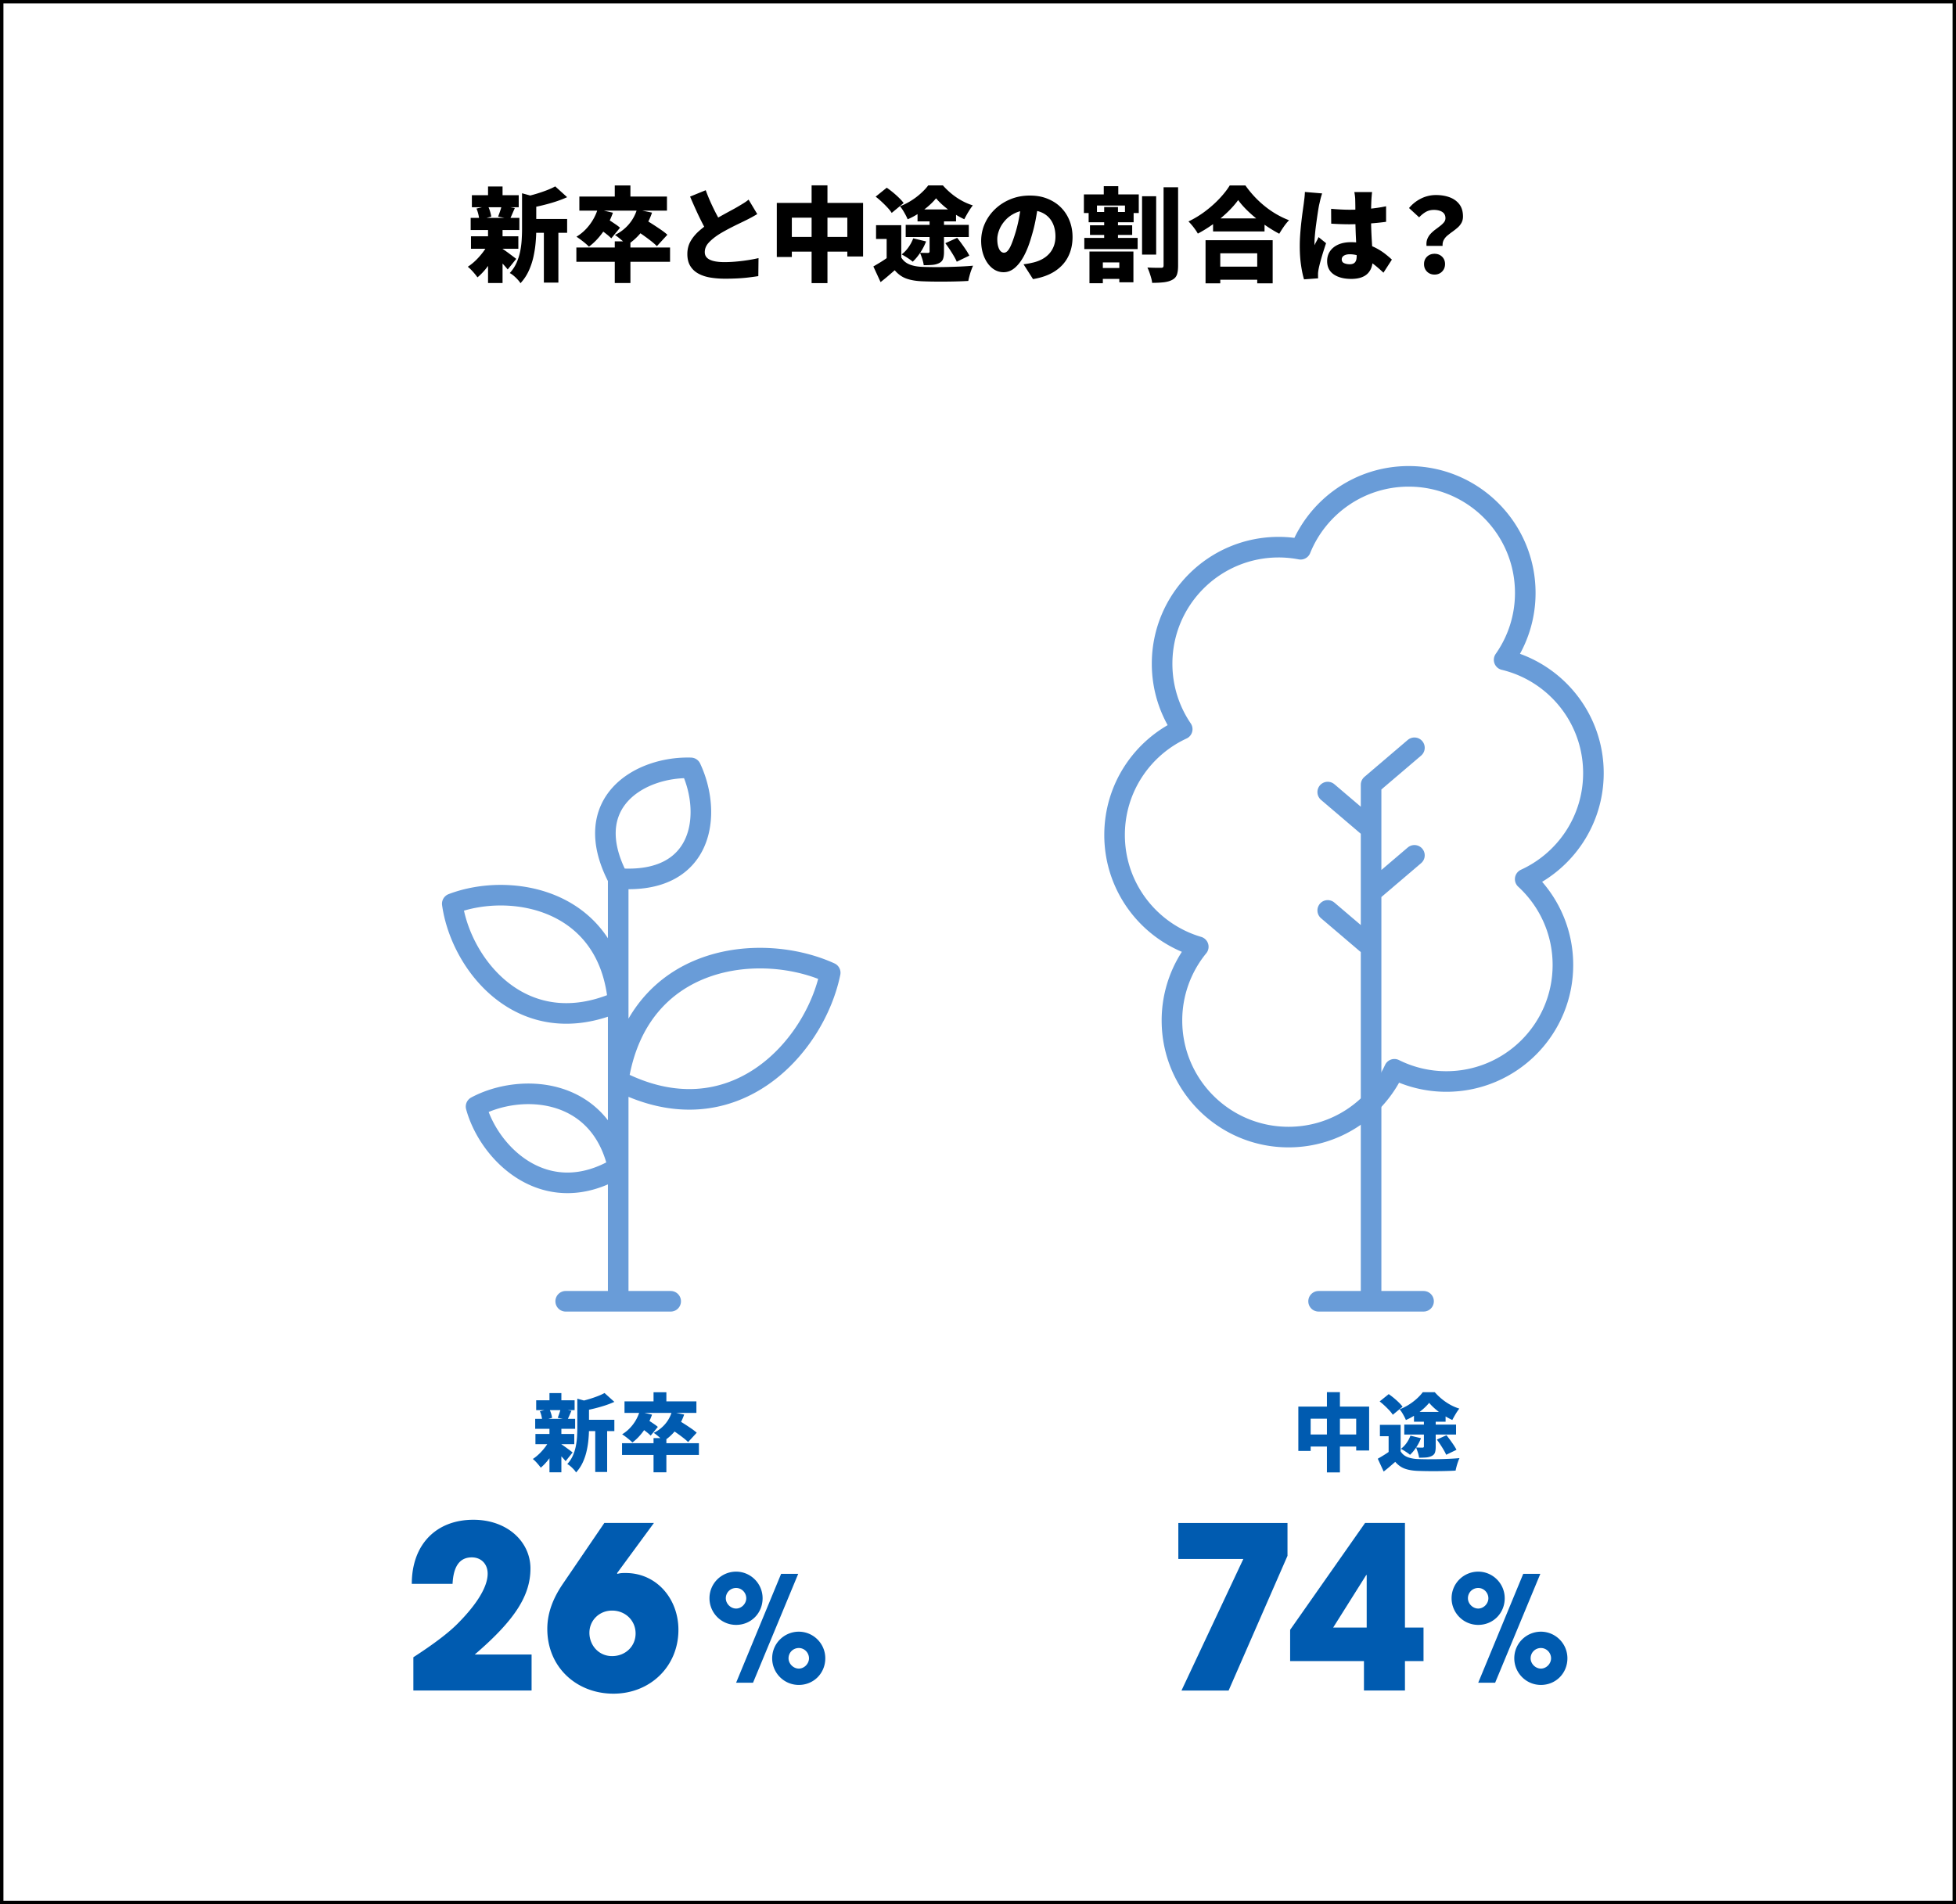 <?xml version="1.0" encoding="UTF-8"?>
<svg xmlns="http://www.w3.org/2000/svg" id="_レイヤー_2" viewBox="0 0 570 555">
  <defs>
    <style>.cls-1,.cls-2{stroke-width:0}.cls-2{fill:#005bb0}.cls-3{fill:none;stroke:#699cd8;stroke-linecap:round;stroke-linejoin:round;stroke-width:6px}</style>
  </defs>
  <g id="_アタリケイ">
    <path d="M378.36 409.98h20.62v12.8h-3.77v-9.28h-13.27v9.4h-3.59v-12.92Zm1.85 8.12h17.08v3.52h-17.08v-3.52Zm6.47-12.33h3.79v23.38h-3.79v-23.38ZM408.16 423.02c.46.76 1.11 1.3 1.94 1.65.84.34 1.85.54 3.05.59.75.03 1.64.05 2.66.06 1.02 0 2.09 0 3.21-.02s2.23-.06 3.32-.11c1.09-.05 2.08-.11 2.97-.2-.13.28-.28.64-.43 1.08-.16.44-.3.89-.42 1.34-.12.45-.22.86-.28 1.22-.79.05-1.66.09-2.62.11-.96.03-1.94.04-2.95.05-1.01 0-1.99 0-2.94-.01-.95-.02-1.81-.04-2.58-.07-1.46-.06-2.7-.28-3.73-.65-1.03-.37-1.95-1.03-2.77-1.98-.51.44-1.03.89-1.56 1.35s-1.14.95-1.81 1.48l-1.72-3.74c.54-.31 1.11-.65 1.7-1.01s1.16-.74 1.7-1.13h3.27Zm-6.13-14.54 2.66-2.14a23.338 23.338 0 0 1 2.94 2.43c.45.44.82.85 1.1 1.23l-2.86 2.36c-.23-.38-.56-.8-.98-1.26-.43-.46-.89-.92-1.39-1.39-.5-.47-.99-.88-1.46-1.24Zm6.13 6.82v9.28h-3.5v-5.98h-2.54v-3.3h6.03Zm8.32-6.43c-.49.61-1.1 1.23-1.82 1.86-.72.63-1.51 1.22-2.36 1.77-.85.55-1.72 1.01-2.61 1.39-.18-.46-.45-1-.8-1.61a9.82 9.82 0 0 0-1.02-1.51c.9-.35 1.78-.79 2.65-1.33.86-.54 1.65-1.14 2.36-1.78.71-.65 1.29-1.28 1.73-1.88h3.5c.64.72 1.34 1.4 2.1 2.02s1.57 1.17 2.42 1.64c.85.47 1.73.84 2.63 1.12-.36.46-.73 1-1.09 1.61s-.69 1.19-.95 1.71c-.79-.36-1.61-.81-2.46-1.35s-1.65-1.13-2.4-1.77c-.75-.64-1.38-1.26-1.88-1.87Zm-5.47 9.58 3.08.74c-.36.93-.83 1.83-1.4 2.69-.58.86-1.17 1.58-1.8 2.15-.2-.18-.46-.38-.78-.6-.32-.22-.65-.43-.98-.64-.34-.21-.63-.37-.87-.51a7.78 7.78 0 0 0 1.65-1.73c.48-.68.84-1.38 1.11-2.1Zm-1.79-3.23h15.09v2.9h-15.09v-2.9Zm2.83-3.69h9.21v2.86h-9.21v-2.86Zm2.88 1.92h3.45v8.22c0 .74-.08 1.32-.23 1.74-.16.42-.47.74-.95.97-.48.23-1.01.37-1.61.42-.6.05-1.28.07-2.06.07-.05-.44-.16-.94-.34-1.5-.18-.56-.36-1.05-.54-1.48.34.02.71.03 1.11.04.39 0 .66.01.79.01.26 0 .39-.12.39-.34v-8.15Zm3.76 6.15 2.83-1.28a41.782 41.782 0 0 1 2.12 2.9c.33.49.59.94.79 1.35l-3 1.45c-.16-.39-.4-.85-.7-1.37s-.63-1.04-.98-1.58-.7-1.03-1.05-1.49ZM160.14 419.75l2.51.91c-.38.89-.84 1.77-1.38 2.66-.54.89-1.13 1.71-1.76 2.49-.63.77-1.28 1.43-1.93 1.97-.26-.38-.62-.82-1.07-1.33-.45-.51-.87-.91-1.24-1.21.64-.41 1.27-.92 1.88-1.51s1.18-1.24 1.7-1.92.95-1.37 1.29-2.06Zm-4.18-6.2h11.64v2.9h-11.64v-2.9Zm.07 4.4h11.32v2.98h-11.32v-2.98Zm.22-9.82h11.2v2.88h-11.2v-2.88Zm1.09 3.2 2.73-.67c.2.39.37.83.52 1.32.15.48.25.91.29 1.27l-2.88.79c-.02-.38-.09-.82-.21-1.33-.12-.51-.27-.97-.46-1.38Zm2.78-5.29h3.47v3.32h-3.47v-3.32Zm0 10.34h3.47v12.75h-3.47v-12.75Zm3.25 4.45c.18.1.43.26.76.49.33.23.68.48 1.05.75s.71.52 1.01.75.53.4.68.52l-2.04 2.54c-.2-.25-.44-.53-.73-.85-.29-.32-.59-.64-.91-.97-.32-.33-.63-.64-.94-.93-.3-.3-.57-.55-.8-.76l1.92-1.53Zm0-10.21 3.15.59c-.23.53-.44 1.01-.63 1.45s-.37.83-.53 1.16l-2.83-.57c.1-.26.2-.55.31-.85.11-.3.21-.61.31-.92.1-.31.17-.6.22-.86Zm4.87-2.95 4.11 1.13c-.02.23-.25.39-.71.49v7.01c0 .92-.04 1.94-.14 3.05-.09 1.12-.26 2.26-.52 3.43-.25 1.17-.63 2.31-1.13 3.41-.5 1.1-1.16 2.09-1.98 2.98-.15-.26-.37-.56-.68-.89s-.62-.64-.96-.92c-.34-.29-.64-.5-.92-.63.67-.74 1.21-1.54 1.6-2.41.39-.87.68-1.77.87-2.7.19-.93.31-1.85.37-2.76.06-.91.09-1.79.09-2.62v-8.59Zm7.93-1.65 2.86 2.58c-.87.39-1.8.75-2.79 1.07-.99.32-1.99.6-3 .85s-1.99.46-2.94.64c-.08-.38-.23-.84-.46-1.38a9.2 9.2 0 0 0-.65-1.33c.85-.2 1.71-.43 2.57-.69.86-.26 1.67-.54 2.44-.84.76-.29 1.42-.6 1.98-.91Zm-6.35 7.8h9.21v3.3h-9.21v-3.3Zm3.64 1.48h3.47v13.73h-3.47V415.3ZM181.27 420.64h22.4v3.42h-22.4v-3.42Zm5.1-9.16 3.64.84c-.59 1.69-1.39 3.24-2.4 4.65-1.01 1.41-2.12 2.57-3.33 3.47-.21-.23-.5-.5-.86-.8-.36-.3-.73-.6-1.12-.89s-.72-.52-1-.7c1.18-.71 2.21-1.64 3.1-2.79s1.54-2.42 1.97-3.78Zm-4.38-3.03h20.95v3.37h-20.95v-3.37Zm4.5 7.53 1.99-2.29c.34.2.72.43 1.13.7s.8.54 1.18.8c.38.26.68.5.91.71l-2.09 2.54c-.21-.23-.5-.49-.86-.79-.36-.29-.74-.59-1.14-.89s-.78-.56-1.12-.79Zm3.96-10.18h3.74v3.99h-3.74v-3.99Zm0 13.36h3.74v9.97h-3.74v-9.97Zm5.3-7.61 3.62.74c-.58 1.71-1.39 3.22-2.45 4.54-1.06 1.32-2.24 2.39-3.56 3.21-.2-.23-.47-.5-.82-.8-.35-.3-.71-.61-1.08-.91-.37-.3-.69-.54-.97-.7 1.28-.62 2.38-1.46 3.29-2.51a9.801 9.801 0 0 0 1.98-3.57Zm-.6 4.71 2.34-2.41c.57.33 1.21.71 1.91 1.16.7.44 1.37.89 2.03 1.34s1.19.87 1.6 1.24l-2.51 2.73c-.36-.38-.85-.81-1.48-1.29-.62-.48-1.28-.97-1.97-1.45s-1.33-.92-1.92-1.32ZM120.46 492.73v-9.7c6.01-3.89 10.36-7.19 13.07-9.97 5.54-5.61 8.58-10.62 8.58-14.39 0-2.84-1.91-4.75-4.62-4.75-3.43 0-5.35 2.44-5.61 7.72H120c0-11.42 7.06-18.68 17.95-18.68 9.96 0 16.63 6.47 16.63 14.19s-4.29 14.85-16.23 25.08h16.56v10.49h-34.45ZM179.94 458.74c.79-.26 1.52-.26 2.38-.26 9.04 0 15.38 7.52 15.38 16.56 0 10.69-8.25 18.61-18.94 18.61s-19.27-7.66-19.27-18.88c0-4.88 1.85-9.17 4.49-13.07l12.14-17.82h14.45l-10.76 14.65.13.2Zm-1.58 10.69c-3.7 0-6.6 2.84-6.6 6.47s2.71 6.8 6.6 6.8 6.86-2.84 6.86-6.6-2.97-6.67-6.86-6.67ZM206.75 465.84c0-4.38 3.56-7.76 7.76-7.76s7.72 3.43 7.72 7.76-3.35 7.76-7.72 7.76-7.76-3.56-7.76-7.76Zm10.72 0c0-1.59-1.29-3-2.96-3s-3 1.33-3 3c0 1.59 1.42 3 3 3s2.96-1.42 2.96-3Zm-2.96 24.62 13.12-31.74h4.98l-13.17 31.74h-4.93Zm10.51-7.12c0-4.38 3.56-7.76 7.76-7.76s7.72 3.43 7.72 7.76-3.35 7.76-7.72 7.76-7.76-3.56-7.76-7.76Zm10.73 0c0-1.59-1.29-3-2.96-3s-3 1.33-3 3c0 1.59 1.42 3 3 3s2.96-1.42 2.96-3ZM344.3 492.73l18.02-38.34h-18.94V443.9h31.81v9.57l-17.16 39.27H344.3ZM397.47 492.73v-8.58h-21.51v-9.11l21.84-31.15h11.62v30.49h5.41v9.77h-5.41v8.58h-11.95Zm.79-33.66h-.13l-9.63 15.31h9.77v-15.31ZM423.01 465.84c0-4.38 3.56-7.76 7.76-7.76s7.72 3.43 7.72 7.76-3.35 7.76-7.72 7.76-7.76-3.56-7.76-7.76Zm10.72 0c0-1.59-1.29-3-2.96-3s-3 1.33-3 3c0 1.59 1.42 3 3 3s2.96-1.42 2.96-3Zm-2.96 24.62 13.12-31.74h4.98l-13.17 31.74h-4.93Zm10.51-7.12c0-4.38 3.56-7.76 7.76-7.76s7.72 3.43 7.72 7.76-3.35 7.76-7.72 7.76-7.76-3.56-7.76-7.76Zm10.72 0c0-1.59-1.29-3-2.96-3s-3 1.33-3 3c0 1.59 1.42 3 3 3s2.96-1.42 2.96-3Z" class="cls-2"></path>
    <path d="m142.26 71.06 3.06 1.11c-.46 1.08-1.02 2.16-1.68 3.24s-1.38 2.09-2.14 3.03c-.77.94-1.56 1.74-2.36 2.4-.32-.46-.75-1-1.3-1.62-.55-.62-1.06-1.11-1.52-1.47a15.2 15.2 0 0 0 2.3-1.84c.75-.73 1.44-1.51 2.07-2.34.63-.83 1.16-1.66 1.58-2.5Zm-5.1-7.56h14.19v3.54h-14.19V63.5Zm.09 5.37h13.8v3.63h-13.8v-3.63Zm.26-11.97h13.65v3.51h-13.65V56.9Zm1.33 3.9 3.33-.81c.24.48.45 1.01.63 1.6.18.59.3 1.11.36 1.54l-3.51.96c-.02-.46-.1-1-.25-1.62-.15-.62-.33-1.18-.55-1.68Zm3.38-6.45h4.23v4.05h-4.23v-4.05Zm0 12.6h4.23v15.54h-4.23V66.95Zm3.96 5.43c.22.12.53.32.93.6.4.28.82.58 1.27.92s.86.64 1.23.92.64.49.83.63l-2.49 3.09c-.24-.3-.54-.65-.88-1.04-.35-.39-.72-.79-1.11-1.19a57.167 57.167 0 0 0-2.12-2.07l2.34-1.86Zm0-12.45 3.84.72c-.28.64-.54 1.23-.77 1.77-.23.54-.45 1.01-.64 1.41l-3.45-.69c.12-.32.24-.66.38-1.04.13-.37.25-.74.38-1.12.12-.38.21-.73.27-1.05Zm5.95-3.6 5.01 1.38c-.02.28-.31.48-.87.6v8.55c0 1.12-.05 2.36-.17 3.72-.11 1.36-.32 2.75-.63 4.18-.31 1.43-.77 2.82-1.38 4.16s-1.42 2.55-2.42 3.63c-.18-.32-.46-.68-.83-1.08s-.76-.78-1.17-1.12-.79-.6-1.12-.76c.82-.9 1.47-1.88 1.95-2.94s.83-2.15 1.07-3.29c.23-1.13.38-2.25.45-3.36.07-1.11.11-2.17.11-3.2V56.33Zm9.66-2.01 3.48 3.15c-1.06.48-2.2.92-3.4 1.31-1.21.39-2.43.73-3.66 1.03-1.23.3-2.43.56-3.58.78-.1-.46-.29-1.02-.56-1.68-.27-.66-.54-1.2-.79-1.62 1.04-.24 2.08-.52 3.14-.84 1.05-.32 2.04-.66 2.97-1.02.93-.36 1.73-.73 2.42-1.11Zm-7.74 9.51h11.22v4.02h-11.22v-4.02Zm4.44 1.8h4.23v16.74h-4.23V65.63ZM167.96 72.14h27.3v4.17h-27.3v-4.17Zm6.21-11.16 4.44 1.02c-.72 2.06-1.7 3.95-2.92 5.67-1.23 1.72-2.59 3.13-4.07 4.23-.26-.28-.61-.61-1.05-.98a29.6 29.6 0 0 0-2.58-1.93c1.44-.86 2.7-2 3.78-3.41 1.08-1.41 1.88-2.94 2.4-4.61Zm-5.34-3.69h25.53v4.11h-25.53v-4.11Zm5.49 9.18 2.43-2.79c.42.24.88.53 1.38.86s.98.66 1.44.97c.46.32.83.61 1.11.87l-2.55 3.09c-.26-.28-.61-.6-1.05-.96-.44-.36-.91-.72-1.39-1.08-.49-.36-.95-.68-1.37-.96Zm4.83-12.42h4.56v4.86h-4.56v-4.86Zm0 16.29h4.56v12.15h-4.56V70.34Zm6.45-9.27 4.41.9c-.7 2.08-1.69 3.93-2.98 5.54-1.29 1.61-2.74 2.92-4.33 3.92-.24-.28-.58-.6-1-.97-.43-.37-.87-.74-1.32-1.11s-.85-.66-1.19-.86c1.56-.76 2.9-1.78 4.01-3.06 1.11-1.28 1.91-2.73 2.41-4.35Zm-.72 5.73 2.85-2.94c.7.4 1.47.87 2.32 1.41.85.54 1.67 1.09 2.48 1.64.8.55 1.45 1.05 1.95 1.51l-3.06 3.33c-.44-.46-1.04-.99-1.8-1.58a62.42 62.42 0 0 0-2.4-1.77c-.84-.59-1.62-1.12-2.34-1.61ZM220.68 62.39a40.304 40.304 0 0 1-3.36 1.83c-.44.22-.97.48-1.6.78-.63.3-1.31.63-2.04 1s-1.47.75-2.21 1.16c-.74.4-1.44.81-2.1 1.23-1.16.76-2.12 1.55-2.87 2.37-.75.82-1.12 1.73-1.12 2.73s.48 1.71 1.44 2.19 2.4.72 4.32.72c1 0 2.08-.05 3.25-.15 1.17-.1 2.33-.24 3.5-.42 1.16-.18 2.21-.38 3.15-.6l-.06 5.25c-.9.14-1.84.27-2.83.39s-2.05.21-3.18.27c-1.13.06-2.37.09-3.71.09-1.54 0-2.98-.12-4.31-.34-1.33-.23-2.49-.62-3.48-1.17s-1.77-1.29-2.33-2.22c-.56-.93-.84-2.08-.84-3.46s.31-2.62.93-3.71 1.44-2.08 2.46-2.99c1.02-.9 2.12-1.74 3.3-2.52.68-.46 1.4-.91 2.16-1.33.76-.43 1.5-.84 2.24-1.25.73-.4 1.41-.77 2.04-1.11.63-.34 1.17-.64 1.6-.9.64-.38 1.21-.72 1.71-1.03.5-.31.97-.65 1.41-1.01l2.52 4.2Zm-15.03-6.96c.5 1.36 1.03 2.65 1.59 3.87.56 1.22 1.12 2.36 1.68 3.41.56 1.05 1.07 2 1.53 2.87l-4.17 2.43c-.56-.96-1.13-2.02-1.72-3.18-.59-1.16-1.18-2.38-1.75-3.65-.58-1.27-1.15-2.56-1.71-3.88l4.56-1.86ZM226.37 59.15h25.14v15.6h-4.59V63.44h-16.17V74.9h-4.38V59.15Zm2.25 9.9h20.82v4.29h-20.82v-4.29Zm7.89-15.03h4.62v28.5h-4.62v-28.5ZM262.64 75.05c.56.92 1.35 1.59 2.37 2.01 1.02.42 2.26.66 3.72.72.92.04 2 .06 3.24.07 1.24.01 2.54 0 3.92-.03 1.37-.03 2.72-.08 4.05-.14 1.33-.06 2.54-.14 3.62-.24-.16.34-.33.78-.53 1.32s-.36 1.08-.51 1.64c-.15.55-.27 1.04-.34 1.48-.96.06-2.03.11-3.2.14-1.17.03-2.37.05-3.6.06-1.23 0-2.43 0-3.58-.01-1.16-.02-2.21-.05-3.15-.09-1.78-.08-3.29-.34-4.54-.79s-2.38-1.25-3.38-2.42c-.62.54-1.26 1.09-1.91 1.65-.65.56-1.38 1.16-2.21 1.8l-2.1-4.56c.66-.38 1.35-.79 2.07-1.23.72-.44 1.41-.9 2.07-1.38h3.99Zm-7.47-17.73 3.24-2.61c.58.4 1.19.86 1.82 1.38.63.52 1.22 1.05 1.77 1.59s1 1.04 1.33 1.5l-3.48 2.88c-.28-.46-.68-.97-1.2-1.53-.52-.56-1.08-1.12-1.7-1.7-.61-.57-1.21-1.08-1.78-1.51Zm7.47 8.31v11.31h-4.26v-7.29h-3.09v-4.02h7.35Zm10.14-7.83c-.6.74-1.34 1.5-2.22 2.26-.88.77-1.84 1.49-2.88 2.16-1.04.67-2.1 1.24-3.18 1.7-.22-.56-.55-1.21-.98-1.96s-.84-1.37-1.25-1.84c1.1-.42 2.17-.96 3.23-1.62 1.05-.66 2.01-1.38 2.88-2.18.87-.79 1.58-1.55 2.12-2.29h4.26c.78.88 1.63 1.7 2.56 2.46.93.76 1.92 1.43 2.96 2 1.04.57 2.11 1.03 3.21 1.37-.44.56-.88 1.21-1.33 1.96s-.83 1.45-1.15 2.08c-.96-.44-1.96-.99-3-1.65-1.04-.66-2.02-1.38-2.93-2.16s-1.67-1.54-2.29-2.28Zm-6.66 11.67 3.75.9c-.44 1.14-1.01 2.23-1.71 3.29-.7 1.05-1.43 1.92-2.19 2.62-.24-.22-.55-.47-.95-.74a24.683 24.683 0 0 0-2.26-1.39c.76-.58 1.43-1.29 2.01-2.12s1.03-1.68 1.35-2.57Zm-2.19-3.93h18.39v3.54h-18.39v-3.54Zm3.45-4.5h11.22v3.48h-11.22v-3.48Zm3.51 2.34h4.2V73.4c0 .9-.1 1.6-.29 2.11-.19.51-.58.91-1.16 1.19s-1.24.45-1.96.51c-.73.06-1.57.09-2.5.09-.06-.54-.2-1.15-.42-1.83-.22-.68-.44-1.28-.66-1.8.42.02.87.04 1.35.04.48.01.8.01.96.01.32 0 .48-.14.48-.42v-9.93Zm4.59 7.5 3.45-1.56c.42.52.85 1.09 1.3 1.71s.88 1.23 1.28 1.83c.4.6.72 1.15.96 1.65l-3.66 1.77c-.2-.48-.49-1.04-.86-1.67s-.77-1.27-1.2-1.92c-.43-.65-.86-1.25-1.28-1.82ZM302.63 59.06c-.22 1.52-.49 3.14-.81 4.86-.32 1.72-.77 3.52-1.35 5.4-.58 2-1.27 3.75-2.07 5.25-.8 1.5-1.7 2.67-2.69 3.51s-2.08 1.26-3.25 1.26c-1.24 0-2.36-.41-3.34-1.21-.99-.81-1.77-1.91-2.34-3.3-.57-1.39-.86-2.94-.86-4.64s.36-3.46 1.08-5.05 1.72-3 3-4.21c1.28-1.22 2.78-2.18 4.5-2.88 1.72-.7 3.58-1.05 5.58-1.05s3.64.3 5.17.92 2.84 1.46 3.93 2.56c1.09 1.1 1.92 2.38 2.5 3.86.58 1.47.87 3.05.87 4.75 0 2.1-.42 4-1.26 5.68-.84 1.69-2.11 3.1-3.81 4.23-1.7 1.13-3.85 1.92-6.45 2.35l-2.76-4.32c.64-.08 1.18-.17 1.62-.25.44-.09.88-.19 1.32-.29.96-.24 1.83-.58 2.61-1.02.78-.44 1.45-.98 2.01-1.62.56-.64.99-1.38 1.29-2.21.3-.83.45-1.73.45-2.71 0-1.16-.17-2.21-.5-3.15s-.82-1.75-1.47-2.43c-.65-.68-1.45-1.2-2.39-1.56-.94-.36-2.02-.54-3.24-.54-1.56 0-2.93.28-4.1.83s-2.14 1.26-2.92 2.13-1.37 1.79-1.75 2.77c-.39.98-.58 1.89-.58 2.73s.09 1.58.27 2.17c.18.59.41 1.04.7 1.33s.62.45.98.45c.4 0 .77-.2 1.12-.6.35-.4.69-1 1.02-1.79s.68-1.76 1.04-2.92c.46-1.42.85-2.96 1.17-4.61s.55-3.26.69-4.84l5.01.15ZM315.86 56.66h15.99v5.43h-4.02V59.9h-8.16v2.19h-3.81v-5.43Zm.12 12.69h15.54v3.24h-15.54v-3.24Zm1.26-7.56h13.11v3h-13.11v-3Zm.24 11.52h12.81v8.97h-4.11v-5.79h-4.8v6.06h-3.9v-9.24Zm.15-7.65h12.3v2.82h-12.3v-2.82Zm1.65 12.45h8.79v3.18h-8.79v-3.18Zm2.37-23.85h4.23v4.2h-4.23v-4.2Zm.12 6.09h4.02v10.68h-4.02V60.35Zm11.04-3.15h4.11v17.01h-4.11V57.2Zm6.27-2.61h4.23v22.8c0 1.16-.12 2.06-.36 2.7s-.69 1.13-1.35 1.47c-.66.36-1.47.59-2.44.71-.97.11-2.11.17-3.41.17-.04-.42-.13-.9-.29-1.44-.15-.54-.32-1.08-.51-1.62a14.5 14.5 0 0 0-.58-1.41c.82.04 1.61.07 2.38.08.77 0 1.3.01 1.61.01.26 0 .44-.05.55-.15.11-.1.17-.28.17-.54V54.6ZM360.82 58.31c-.82 1.14-1.84 2.3-3.06 3.48a38.207 38.207 0 0 1-4.05 3.39 38.514 38.514 0 0 1-4.65 2.91c-.18-.34-.42-.73-.74-1.17-.31-.44-.64-.87-.99-1.29-.35-.42-.68-.78-1-1.08 1.72-.82 3.36-1.82 4.92-3s2.96-2.43 4.19-3.75c1.23-1.32 2.21-2.57 2.92-3.75h4.56c.82 1.16 1.71 2.25 2.68 3.29.97 1.03 2 1.98 3.09 2.85s2.22 1.64 3.39 2.31c1.17.67 2.36 1.24 3.56 1.69-.54.56-1.05 1.19-1.53 1.88s-.92 1.38-1.32 2.06a39.67 39.67 0 0 1-3.45-2.06 40.88 40.88 0 0 1-3.33-2.46c-1.06-.87-2.04-1.75-2.93-2.65-.89-.9-1.64-1.78-2.26-2.64Zm-9.51 11.7h19.56v12.57h-4.5v-8.76H355.6v8.76h-4.29V70.01Zm1.92 7.71h15.15v3.81h-15.15v-3.81Zm.27-14.07h15v3.81h-15v-3.81ZM385.29 56.36c-.08.22-.18.54-.3.96s-.22.83-.31 1.23-.16.69-.2.87c-.08.32-.18.82-.29 1.5-.11.68-.23 1.46-.36 2.36-.13.89-.25 1.8-.38 2.74-.12.94-.21 1.83-.28 2.66-.07.83-.11 1.53-.11 2.08v.33c0 .18 0 .3.03.36.12-.3.24-.57.38-.81l.39-.72c.13-.24.25-.51.38-.81l2.19 1.77c-.3.9-.6 1.82-.89 2.75s-.54 1.8-.76 2.62c-.22.82-.39 1.52-.51 2.1-.04.2-.08.45-.12.74s-.06.51-.06.67v.62c0 .25.01.5.03.74l-4.11.3c-.32-1.02-.61-2.37-.86-4.05-.25-1.68-.38-3.54-.38-5.58 0-1.14.04-2.33.13-3.56s.2-2.42.33-3.55.26-2.17.39-3.11c.13-.93.23-1.67.31-2.23.06-.46.12-1 .2-1.62.07-.62.11-1.21.13-1.77l5.01.42Zm14.55-.39c-.04.28-.07.6-.1.96s-.06.71-.08 1.05c-.02.3-.04.72-.06 1.26-.02.54-.04 1.15-.04 1.84-.01.69-.02 1.44-.02 2.24 0 1.5.03 2.85.08 4.06.05 1.21.11 2.3.17 3.27s.12 1.85.17 2.64.08 1.53.08 2.21c0 .88-.12 1.67-.36 2.38s-.61 1.32-1.11 1.83c-.5.51-1.15.9-1.94 1.17-.79.27-1.75.41-2.87.41-2.12 0-3.82-.44-5.1-1.32-1.28-.88-1.92-2.17-1.92-3.87 0-1.12.29-2.09.87-2.92.58-.83 1.39-1.47 2.43-1.92s2.26-.67 3.66-.67c1.5 0 2.85.16 4.06.48 1.21.32 2.31.74 3.29 1.26s1.85 1.08 2.6 1.67 1.4 1.14 1.96 1.67l-2.46 3.81c-1.2-1.14-2.35-2.11-3.45-2.91-1.1-.8-2.17-1.41-3.21-1.83a8.35 8.35 0 0 0-3.15-.63c-.7 0-1.26.13-1.69.39-.43.26-.65.63-.65 1.11 0 .52.23.88.69 1.09.46.21 1.01.32 1.65.32.48 0 .87-.09 1.17-.27.3-.18.51-.45.65-.81.13-.36.19-.81.19-1.35 0-.5-.02-1.16-.06-1.97-.04-.81-.08-1.71-.13-2.71s-.1-2.06-.13-3.18c-.04-1.12-.06-2.25-.06-3.39 0-1.2 0-2.28-.01-3.24-.01-.96-.03-1.64-.04-2.04 0-.22-.03-.54-.08-.96s-.11-.79-.17-1.11h5.19Zm-11.94 4.89c.88.08 1.76.14 2.66.19.89.05 1.79.08 2.71.08 1.84 0 3.68-.08 5.52-.25s3.55-.42 5.13-.76v4.53c-1.56.22-3.26.39-5.1.51-1.84.12-3.68.19-5.52.21-.9 0-1.8-.02-2.7-.05-.9-.03-1.79-.07-2.67-.13l-.03-4.32ZM415.71 71.69c-.08-.76 0-1.43.22-2.01.23-.58.55-1.09.97-1.54.42-.45.88-.86 1.38-1.23.5-.37.97-.72 1.41-1.07.44-.34.81-.69 1.1-1.05.29-.36.43-.76.43-1.2 0-.56-.15-1.01-.43-1.37-.29-.35-.69-.61-1.2-.78s-1.09-.26-1.75-.26c-.86 0-1.62.19-2.29.56-.67.37-1.33.91-2 1.6l-2.94-2.7c.94-1.14 2.09-2.06 3.45-2.75a9.612 9.612 0 0 1 4.41-1.04c1.48 0 2.81.22 3.99.66 1.18.44 2.12 1.12 2.82 2.04s1.05 2.1 1.05 3.54c0 .72-.15 1.34-.45 1.88-.3.53-.68 1-1.14 1.39-.46.4-.95.79-1.47 1.16-.52.37-1 .75-1.46 1.12s-.81.81-1.08 1.3-.38 1.07-.34 1.72h-4.68Zm2.34 8.34c-.9 0-1.63-.29-2.21-.87s-.86-1.31-.86-2.19.29-1.6.87-2.16c.58-.56 1.31-.84 2.19-.84s1.61.28 2.19.84c.58.56.87 1.28.87 2.16s-.29 1.61-.87 2.19-1.31.87-2.19.87Z" class="cls-1"></path>
    <path d="M384.25 379.28h30.59M412.18 217.95l-12.63 10.77v150.56M412.18 249.3l-12.63 10.77M386.91 230.86l12.64 10.77M386.91 265.35l12.64 10.77" class="cls-3"></path>
    <path d="M444.47 256.23c11.72-5.36 19.87-17.17 19.87-30.9 0-16.02-11.09-29.44-26.02-33.02a33.784 33.784 0 0 0 6.16-19.5c0-18.76-15.21-33.97-33.97-33.97-14.26 0-26.46 8.79-31.5 21.25-2.07-.39-4.2-.61-6.39-.61-18.76 0-33.97 15.21-33.97 33.97 0 7.07 2.16 13.64 5.86 19.08-11.64 5.39-19.71 17.16-19.71 30.83 0 15.43 10.3 28.45 24.39 32.59a33.85 33.85 0 0 0-7.67 21.5c0 18.76 15.21 33.97 33.97 33.97 13.69 0 25.47-8.1 30.85-19.76 4.56 2.27 9.7 3.56 15.14 3.56 18.76 0 33.97-15.21 33.97-33.97 0-9.9-4.24-18.8-10.99-25.01ZM164.85 379.28h30.59M180.15 256.07v123.21M201.31 223.81c-14.76-.45-32.81 10.04-21.16 32.25 25.02 1.84 27.45-18.9 21.16-32.25ZM241.93 283.53c-20.26-9.23-56.04-5.51-61.78 31.46 33.27 17.1 57.33-9.65 61.78-31.46ZM131.8 263.41c16.85-6.43 45.58-1.61 48.34 28.57-27.77 12.13-45.85-10.71-48.34-28.57ZM138.73 322.53c12.75-6.85 36.12-5.96 41.42 17.77-20.86 12.51-37.6-3.82-41.42-17.77Z" class="cls-3"></path>
    <path d="M569 1v553H1V1h568m1-1H0v555h570V0Z" class="cls-1"></path>
  </g>
</svg>
